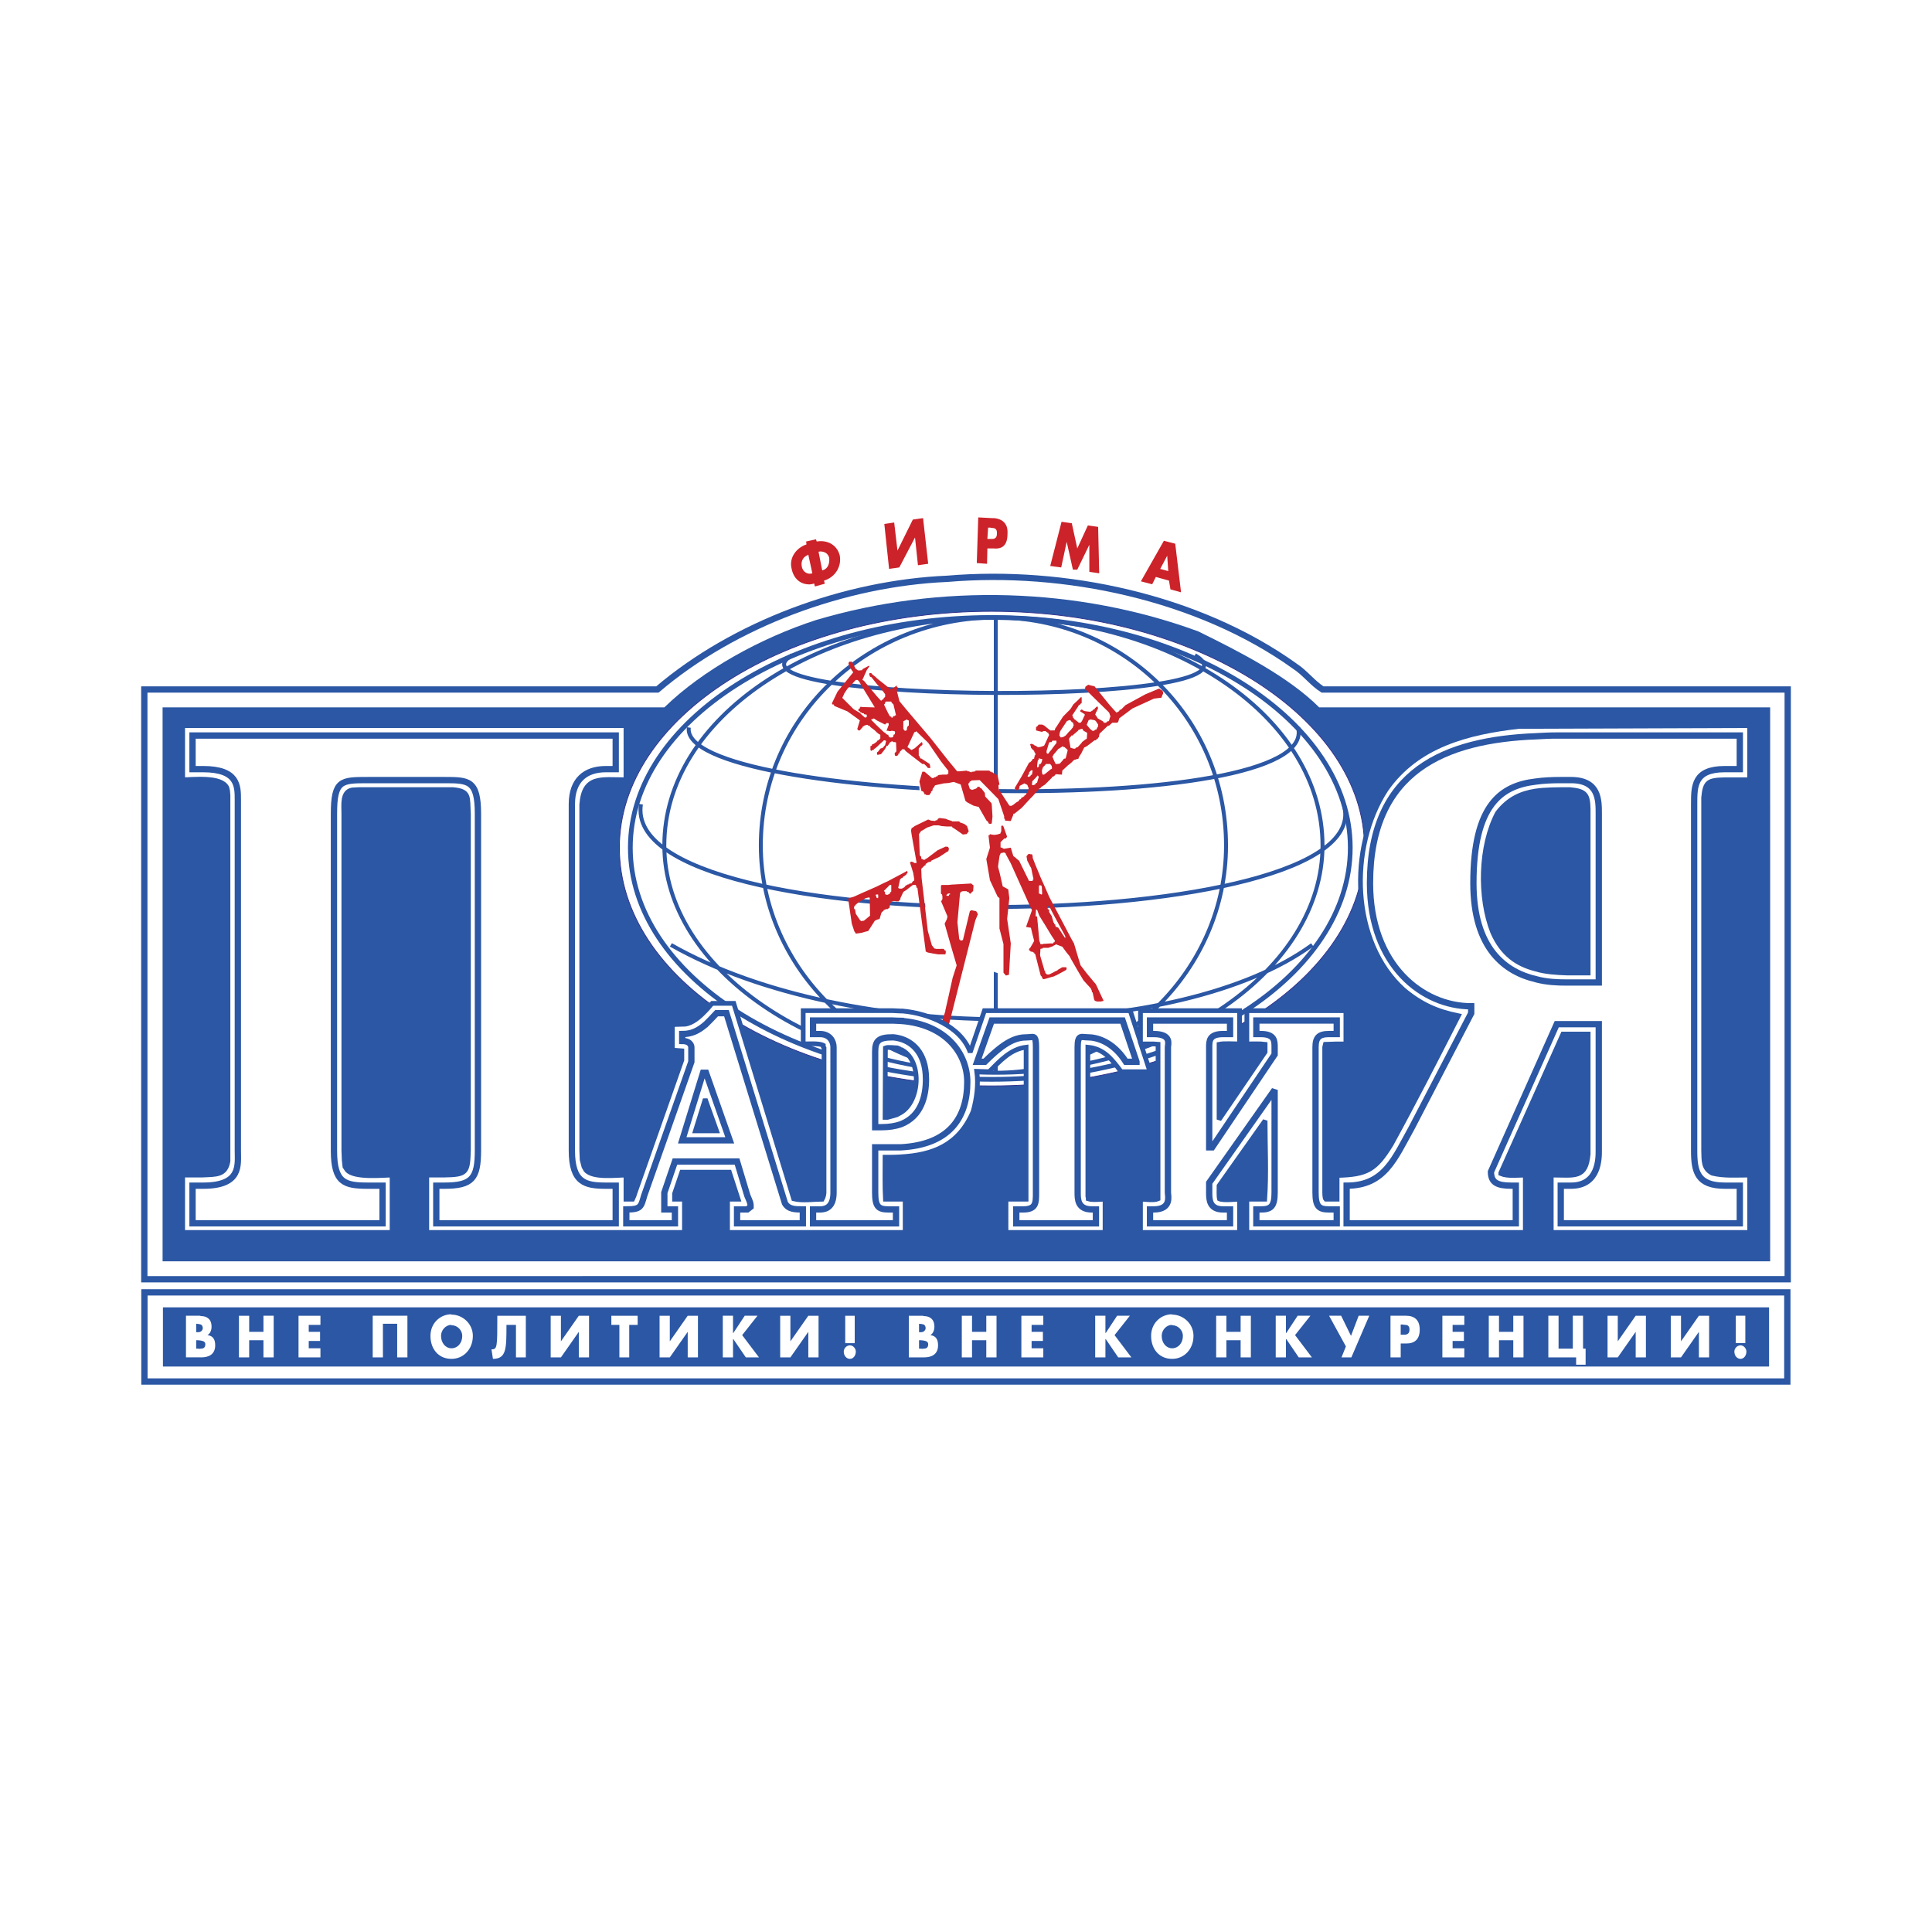 <svg xmlns="http://www.w3.org/2000/svg" width="2500" height="2500" viewBox="0 0 192.756 192.756"><path fill-rule="evenodd" clip-rule="evenodd" fill="#fff" d="M0 0h192.756v192.756H0V0z"/><path fill-rule="evenodd" clip-rule="evenodd" fill="#fff" stroke="#2b57a4" stroke-width=".628" stroke-miterlimit="2.613" d="M178.322 128.939v8.895H14.409v-8.895h163.913z"/><path fill-rule="evenodd" clip-rule="evenodd" fill="#2b57a4" d="M16.256 130.434H176.5v5.906H16.256v-5.906z"/><path d="M129.174 66.457c-9.625-6.89-23.006-9.698-34.636-8.712-10.282.438-21.294 4.52-28.95 11.046h-51.19v58.837H178.36V68.79h-46.412c-1.024-.656-1.716-1.64-2.774-2.333z" fill-rule="evenodd" clip-rule="evenodd" fill="#fff" stroke="#2b57a4" stroke-width=".628" stroke-miterlimit="2.613"/><path d="M176.609 80.237v-9.661h-44.992c-3.062-3.062-7.912-5.542-12.068-7.583-12.031-4.411-25.741-4.812-38.137-1.131-5.505 1.788-11.267 4.958-15.132 8.714H16.221v55.266H176.61V80.237h-.001z" fill-rule="evenodd" clip-rule="evenodd" fill="#2b57a4"/><path d="M98.949 60.99c20.271 0 37.189 10.606 37.189 23.583 0 13.124-16.918 23.771-37.189 23.771-20.637 0-37.154-10.646-37.154-23.771 0-12.977 16.517-23.583 37.154-23.583z" fill-rule="evenodd" clip-rule="evenodd" fill="#fff" stroke="#33348e" stroke-width=".079" stroke-miterlimit="2.613"/><path d="M98.949 61.607c19.578 0 35.768 10.317 35.768 22.966 0 12.685-16.189 23.114-35.768 23.114-19.91 0-36.06-10.43-36.06-23.114 0-12.649 16.151-22.966 36.06-22.966z" fill="none" stroke="#2b57a4" stroke-width=".471" stroke-miterlimit="2.613"/><path d="M66.936 94.27c17.938 10.208 50.935 9.587 63.988 0M63.946 80.237c-2.151 14.033 74.196 13.305 70.114 0m-65.338-7.655c-1.019 7.655 63.225 9.258 60.782 0M79.04 65.364c-8.203 4.847 48.859 5.212 40.181 0M99.35 107.029V61.607m0 0c12.652 0 22.971 9.989 22.971 22.747 0 12.286-10.318 22.675-22.971 22.675-12.796 0-23.443-10.389-23.443-22.675-.001-12.758 10.646-22.747 23.443-22.747zm0 0c17.828 0 32.598 9.989 32.598 22.747 0 12.286-14.77 22.675-32.598 22.675-17.938 0-33.07-10.389-33.07-22.675-.001-12.758 15.132-22.747 33.07-22.747z" fill="none" stroke="#2b57a4" stroke-width=".393" stroke-miterlimit="2.613"/><path fill-rule="evenodd" clip-rule="evenodd" fill="#fff" d="M91.692 77.83h7.913l.985 19.613-8.058-2.698-.84-16.915zM20.048 135.426h.037c.728 0 1.385-.291 1.385-1.201 0-.547-.184-.945-.766-1.02.292-.184.402-.514.402-.84 0-.766-.474-1.059-1.058-1.059-.037 0-.074-.035-.074-.035h-1.42v4.154h1.494v.001zm153.134-1.42h.949v-2.734h-.949v2.734zm.474.219c-.365 0-.619.328-.619.621 0 .4.254.727.619.727.326 0 .584-.326.584-.727 0-.293-.258-.621-.584-.621zm-3.136 1.201v-4.154h-1.021l-1.785 2.553v-2.553h-1.021v4.154h1.021l1.785-2.549v2.549h1.021zm-6.307 0v-4.154h-1.021l-1.787 2.553v-2.553h-1.02v4.154h1.02l1.787-2.549v2.549h1.021zm-6.963 0v.732h.947v-1.605h-.256v-3.281h-1.021v3.281h-1.422v-3.281h-1.021v4.154h2.773zm-6.271-2.549h-1.424v-1.605h-1.02v4.154h1.02v-1.711h1.424v1.711h1.02v-4.154h-1.02v1.605zm-6.053-.693h1.168v-.912h-2.189v4.154h2.189v-.91h-1.168v-.729h1.129v-.91h-1.129v-.693zm-4.74-.913h-1.457v4.154h1.02v-1.383h.545c.875 0 1.352-.438 1.352-1.387 0-.984-.547-1.385-1.387-1.385h-.073v.001zm0 1.897H139.748v-1.02h.145c.074 0 .184.035.293.035.256 0 .438.109.438.473-.001.403-.22.475-.438.512zm-5.397.111l-.984-2.008h-1.203l1.678 3.062-.438 1.092h.984l1.785-4.154h-1.057l-.765 2.008zm-5.322-2.008l-1.131 1.715h-.037v-1.715h-1.021v4.154h1.021v-1.82h.037l1.24 1.82h1.312l-1.68-2.221 1.531-1.934h-1.272v.001zm-5.69 1.606h-1.42v-1.605h-1.021v4.154h1.021v-1.711h1.42v1.711h1.021v-4.154h-1.021v1.605zm-6.816-1.717c-.037 0-.037-.033-.037-.033-1.094 0-2.078.875-2.078 2.152 0 1.346.838 2.293 2.078 2.293h.037c1.166 0 2.113-.947 2.113-2.293 0-1.244-1.056-2.119-2.113-2.119zm0 3.356h-.037c-.547 0-1.021-.51-1.021-1.236 0-.588.475-1.096 1.021-1.096 0 0 0 .035.037.035.582 0 1.057.51 1.057 1.061 0 .726-.475 1.236-1.057 1.236zm-5.506-3.245l-1.131 1.715h-.037v-1.715h-1.021v4.154h1.021v-1.82h.037l1.24 1.82h1.314l-1.68-2.221 1.531-1.934h-1.274v.001zm-8.533.913h1.168v-.912h-2.188v4.154h2.188v-.91h-1.168v-.729h1.129v-.91h-1.129v-.693zm-4.52.693h-1.423v-1.605h-1.021v4.154h1.021v-1.711h1.423v1.711h1.021v-4.154h-1.021v1.605zm-6.235-1.57c-.036 0-.072-.035-.072-.035h-1.423v4.154h1.532c.729 0 1.386-.291 1.386-1.201 0-.547-.181-.945-.766-1.02.291-.184.4-.514.4-.84 0-.765-.474-1.058-1.057-1.058zm0 3.246c-.147.037-.255 0-.329 0h-.146v-.838h.074c.11 0 .254 0 .401.035.217.037.439.109.439.365 0 .364-.222.438-.439.438zm0-1.715c-.109.076-.255.076-.329.076h-.146v-.84h.039c.146 0 .29.035.437.074.109.07.182.182.182.363-.001.18-.111.257-.183.327zm-7.839 1.168h.948v-2.734h-.948v2.734zm.474.219c-.365 0-.62.328-.62.621 0 .4.255.727.62.727.327 0 .583-.326.583-.727 0-.293-.257-.621-.583-.621zm-3.135 1.201v-4.154h-1.022l-1.787 2.553v-2.553h-1.019v4.154h1.019l1.787-2.549v2.549h1.022zm-7.366-4.155l-1.131 1.715h-.036v-1.715h-1.021v4.154h1.021v-1.82h.036l1.24 1.82h1.313l-1.678-2.221 1.53-1.934h-1.274v.001zm-4.667 4.155v-4.154h-1.021l-1.787 2.553v-2.553h-1.021v4.154h1.021l1.787-2.549v2.549h1.021zm-6.855 0v-3.242h.839v-.912h-2.625v.912h.802v3.242h.984zm-4.01 0v-4.154h-1.021l-1.785 2.553v-2.553h-1.022v4.154h1.022l1.785-2.549v2.549h1.021zm-8.24-3.242h.948v3.242h.984v-4.154h-2.844c0 3.137 0 3.354-.583 3.354l.146.947c1.349-.001 1.349-1.02 1.349-3.389zm-5.468-1.024c-.037 0-.037-.033-.037-.033-1.094 0-2.078.875-2.078 2.152 0 1.346.838 2.293 2.078 2.293h.037c1.167 0 2.115-.947 2.115-2.293-.001-1.244-1.058-2.119-2.115-2.119zm0 3.356h-.037c-.547 0-1.022-.51-1.022-1.236 0-.588.475-1.096 1.022-1.096 0 0 0 .035.037.035.583 0 1.058.51 1.058 1.061-.001.726-.475 1.236-1.058 1.236zm-5.435-3.245h-2.442v4.154h1.02v-3.352h1.422v3.352h1.022v-4.154h-1.022zm-8.823.913h1.167v-.912h-2.187v4.154h2.187v-.91h-1.167v-.729h1.131v-.91h-1.131v-.693zm-4.519.693h-1.423v-1.605H23.84v4.154h1.021v-1.711h1.423v1.711h1.021v-4.154h-1.021v1.605zm-6.236-.729c.11.07.183.182.183.363 0 .18-.111.256-.183.326-.109.076-.254.076-.327.076h-.148v-.84h.038c.146.001.293.036.437.075zm0 1.602c.218.037.437.109.437.365 0 .363-.219.438-.437.438-.145.037-.254 0-.327 0h-.148v-.838h.073c.111 0 .258 0 .402.035z"/><path d="M82.212 57.925c1.021-.292 1.787-1.312 1.567-2.515-.282-1.083-1.269-1.557-2.296-1.384l-.071-.219-.985.219.037.292c-.912.291-1.751 1.24-1.495 2.369.182.983.802 1.531 1.566 1.604.219.035.439 0 .693-.073l.075.292.987-.273-.078-.312zm35.04-3.681l-1.131-.291L113.826 58l1.129.292.363-.73 1.312.364.146.876 1.057.292-.581-4.85zm-18.086-2.55h-.182l-1.384-.073-.146 4.556 1.023.073.033-1.531h.657c.875.074 1.35-.364 1.35-1.458.073-1.056-.548-1.495-1.351-1.567zm-19.179 4.774c-.071-.438.112-.874.548-1.057.038-.035.038-.035.109-.072l.402 1.859c-.511.168-.996-.197-1.059-.73zm2.044.437l-.365-1.858a.937.937 0 0 1 .546.037c.255.074.438.293.512.547.055.411-.024 1.12-.693 1.274zm33.725-.146l.695-1.312.107 1.531-.802-.219zm-7.219-4.337l-1.057 2.296-.547-2.514-1.021-.147-1.131 4.41 1.096.146.547-2.551.619 2.771h.438l1.203-2.479v2.697l.984.147-.107-4.631-1.024-.145zm-9.553 1.349h-.474l.074-1.13h.182c.074 0 .148.036.219.036.291 0 .51.11.475.584-.001.401-.22.51-.476.51zm-7.911-1.932l-1.532 3.098-.328-2.807-.984.147.475 4.482 1.02-.146 1.567-2.988.293 2.77 1.021-.146-.511-4.556-1.021.146zM108.975 99.01h.037l.145.693.074.145.219.074h.437l.035-.037H110.033l.072-.037-.766-1.641-.365-.438-.547-.656-.617-.801-.258-.838-.4-1.348-.291-.513-.477-.909-.982-1.86-.219-.402-.512-.984-.398-.912-.475-1.057-.146-.365-.365-.875-.256-.657v-.218h-.035V85.302l-.037-.074h-.182v-.036l-.219.036-.037.074-.037.035v.037l-.072.036.072.439.293.583.107.182.111.548.109.51v.073l-.074.036v.11h-.363l-.037-.073-.947-1.933-.475-.401-.109-.074-.219-.729-.037-.109-.656.109-.146-.037-.035-.072h-.109l-.072-.036v-.51l.291-.292.072-.074h.146l.146-.181-.365-1.022-.074-.072-.035-.037-.109.073v.512l-.072.145v.034l-.037.074h-.146l-.035.037h.107l-.51.073-.289-.035-.113-.038-.07.038v.072H98.621l.074.656.072.583-.363 1.131.363 2.115.766 1.64.182.145v3.027l.402 1.568v2.843l.145.182.074.074.035.037.111-.037.182-.039.182-3.131-.363-2.442.219-2.081-.109-.874-.549-.294-.291-1.273-.182-.693.145-1.021v-.073l.037-.037.037-.109.037-.036v-.072l.363-.074.109.074h.037v.072l.51.948 1.934 4.302.182.365-.182.511-.365 1.021-.037.146.477.073.145.62.18.692-.18.329-.219.364-.109.108v.146l.109.038.035.073.184.035h.035l.074.074h.07v.073l.1.072.012.036.4 1.57.111.436.035.111.109.109v.037l.035.072.039.035.033.109.223-.035.619-.182.291-.076.035-.035.184-.072.875-.475.107-.072.039-.146-.039-.074v-.033h-.398l-.184.107-.107.072h-.074l-.037.074-.182.109-.184.074-.035.035-.291.145-.221.109h-.255v-.074l-.109-.037v-.033l-.033-.074V96.934l-.072-.111-.039-.146-.363-1.239-.037-.144.037-.548v-.074l.145-.035h.074l.033-.073h.55l.291-.111.104-.026.188-.119h.074l.072-.107.072.035.584.218.395.546.328.401.148.292.691 1.202.545.912.33.365.4.438.109.254v.109l.039.037zm-3.791-7.619l.219.401.875 1.603v.219l-.693-1.056-.145-.073H105.331v-.073l-.037-.038v-.107l-.035-.037-.074-.037V92.084l-.072-.038-.184-.656-.035-.035-.221-.367v-.217l-.035-.036h-.035l-.074-.036v-.256l.074-.037.035-.035.035.035.511.985zm-.291 1.93l.291.438.074.111-.074.146h-.072l-.037.11h-.292l-.508.035h-.148l-.074.037h-.252v-.037l-.111-.329-.219-2.406h-.144v-.071l.033-.573-.033-.012v-.036l.037.036h.107l.219.585.111.182.475.765.617 1.019zm-1.131-4.991h-.074l-.035.106v.695l.035.037h.074l.109.073h.072l.035-.073-.035-.657-.029-.112-.043-.068h-.109v-.001zm1.422-13.926l-.291.401-.221.255v.035l-.035.037-.035.036-.068.058-.043-.058h-.035l-.039-.073v-.18l.256-.839.109-.036H104.928l.037-.109.035-.037h.402l.002.238-.22.272zm-10.209 3.645l.181-.037.693.255.474 1.64.184.146.619.328.439.109h.07l.768 1.349.074.073.07.038.109.218.145.035h.074l.039-.035.035-.038.072-.655-.072-1.203-.035-.146-.621-.656-.037-.363-.256-.33-.074-.108-.107-.037-.035-.037-.039-.072-.145-.037-.035.037h-.075v.072l-.037.037-.145.073-.33.11-.219-.11-.144-.438.036-.146.073-.036v-.073l.109-.072h.074v-.074l.836-.037 1.861 1.896.582 1.713v.219l.072.073v.037l.037.11.475.036h.072l.256-.62v-.108h.109l.729-.583.84-.912.219-.219.291-.328.254-.292.111-.073v-.072l.146-.073.035-.037.037-.072.072-.037.219-.147.111-.071.619-.621.035-.035.075-.112.184-.073.074-.108.035-.037h.037l.072-.073v.036l.475.037h.072l.037-.402.398-.364.146-.145.33-.255.291-.292.107-.037H107.369l.035-.074h.146l.037-.036h.037v-.108l.252-.402.293-.583.27-.138.533-.407.182-.146.074-.037h.109l.109-.148.111-.035v-.072l.072-.038.035-.145v-.11l.037-.038V73.2l.764-.728.074-.074h.109l.328-.292H111.45l.109-.072.109-.365 1.312-.983 2.15-.984.584-.074h.146l.109-.255V69.3l.072-.037v-.293h-.072l-.037-.108-.072-.038h-.074v-.034l-.072-.073h-.109l-1.312.545-2.006 1.093-.438.438-.146.037-.035.109-.109.074h-.037l-.072.072h-.074l-.658-.729-1.529-1.894-.219-.039-.4-.107-.146.107-.072.039-.072.072v.073l-.039.071.184.22.547.548 1.678 1.64.07.182v.039l.076.146-.109.29v.074l-.037.037v.073l-.072.036H110.467v.073h-.07l-.037.072H110.142l-.109-.146-.512-.292-.182-.29-.074-.072.109-.292.074-.074v-.109l.072-.037v-.036l.039-.145-.039-.037v-.073h-.107l-.184.182-.074.108h-.109l-.035.109h-.074l-.035.037-.037.037-.107.037-.33-.037-.219-.037-.111-.037-.145-.109h-.074l-.107.109v.074l.4.254.072.075-.291.618-.074.109-.068.072h-.183l-.074-.072-.328-.256-.072-.037-.035-.108-.074-.037v-.144l-.072-.073.582-.875.074-.147.145-.072.039-.074.107-.071v-.512l-.039-.108-.326.327-.473.438-.219.364-.109.146-.367.366-.326.328-.656 1.021-.109.145-.074.22H104.785l-.492-.395-.088-.08-.223-.109h-.363l-.074.109-.072.074-.107.071v.33l.438.11.18.037.072-.074.234-.009.131.083.039.035.035.038h.037l.074.034v.109l.07.074-.398.875-.111.218-.223.073-.16.046-.238.026-.217-.145h-.037l-.072-.037-.039-.036h-.035l-.035-.074h-.109v-.038h-.144l-.074.038v.036l.074.219v.072l.145.183.109.073.035.075h.035v.071l.039.037v.072l.072.037.012.181-.084.075v.146l-.039.035v.109l-.07.036h-.074l-.035.074-.037.072-.182.183-.109.036-.73 1.348-.693 1.167V78.705l.111.072.037.038.072.035.109-.073h.07l.074-.291v-.073l.475-.253.291.144.037.074.037.109v.037l.072.072-.072.328-.074.073v.073l-.109.109v.074l-.143.109h-.039v.072l-.072.036-.072.074h-.111l-.035.074-.072.108-.111.037-.035.036-.039.109-.252.146-.33.255-.219.11-.072-.037h-.072l-.949-1.458-.109-.073-.035-.437v-.074l.035-.035.072-.036-.182-.839-.072-.108-.072-.037h-.111l-.035-.073v-.037l-.146-.035-.035-.075h-.109l-.035-.072h-.113l-.035-.038-.072-.073H97.319v.073l-.256.038h-.109l-.036.072-.256-.11h-.145l-.036-.073-.766.073h-.219l-.51-.619-.365-.438-1.751-2.224-2.442-2.88-.692-.837-.255-1.022v-.145l.11-.112v-.071l-.11-.073v-.146l-.365.257-.147.072-.035.106-.365-.29-1.059-.839-.145-.146-.365-.291-.073-.108h-.144l-.038.036-.037.036.075.255.072.072h.072l.292.365.29.364.401.438.401.545v.257l-.107.108-.074.11-.036.035v.038h-.084l-.036.036h-.036v.11l-.439-.474-1.312-1.568-.146-.074.437-.982.182-.255.074-.109v-.037l-.037-.038-.62.329-.089.125-.348.022-.146-.074-.036-.073h-.072l-.401-.729h-.257l-.072.146.072.328.4.583-1.567 1.932-.546 1.131V70.246l.036.036H83.161l.037.037.035.109 1.314.547 1.167.838.073.072-.255.84.036.071.072.075h.147l.183-.22.036-.038.037-.034.035-.038v-.071h.074l.037-.037v-.037h.109l.074-.072h.183l.071.072h.072l.037.037h.038l.072.108.436.33.218.219.184.144.146.074V73.673l-.183.183-.108.037-.038.072-.072.073-.255.18-.146.038-.037.11-.036.037-.109.038v.398l.072.075h.037l.036-.075h.147l.072-.11.108-.071.182-.146.184-.181.512-.474h.107l.038.037.072.036-.11.437-.107.075-.074.143-.292.11-.217.292-.112.074v.146l.038.11.363-.075.401-.511.073-.146.037-.036.037-.145h.109l.038-.037.218-.328h.11v-.073h.145l.037.073h.184l.108.036.037.839-.037.108-.108.072-.038.146.038.075v.072l.108.036h.074l.11-.073.036-.036v-.075l.037-.035v-.038h.073l.036-.036v-.109l.182-.183.072-.073.037-.037.073.037H90.24l.036.073.145.146.657.511.947.729h.184l.292.291.073.111h.255l-.073-.402-.838-.547h-.074l-.108-.182v-.073l-.073-.036v-.693l.073-.11h.036l.072-.143.074-.038.108-.072v-.22l-.072-.072-.693.619-.144.071-.038.037h-.036l-.074.073-.181-.11-.075-.071-.182-.11.694-1.494.145-.035.036-.074 1.205 1.166 1.275 1.859.657.839.072.072.001.33H94.507v.073h-.439l-.4.037-.073.036h-.037v.073l-.145.037-.075.072H93.229l-.036.075h-.145l-.035.035-.769-.654H92.02l-.29.983.182.874.036.073.147.037.072.109.037.037.035.146h.11l.072.071h.293l.18-.254v-.11l.113-.037.072-.291.073-.037.146-.256h.036l.802-.179.475-.038.364-.073zm12.578-5.141l-.473.402-.037.073h-.146l-.035.074-.037.035-.072.073-.039.038v.072h-.07l.146.838v.072l.072.038.256.072h.143l.037-.036.074-.074.146-.036.035-.037.365-.401.035-.072.33-.256.145-.074.037-.509v-.108h-.037l-.256-.146-.109-.073-.035-.075v-.071h-.216l-.039.071h-.145l-.075.11zm-3.574 2.807v.074l-.021.149-.086.215-.072.073H103.689l-.035.146V76.481l-.111.072h-.072v-.182l.072-.511.111-.072-.037-.074v-.036h.184v.036h.178v.001zm-.032 1.167l.104-.329.223-.218.072-.11h.435l.111.146.035.036.037.255-.072.072h-.037l-.582.475h-.072v.073h-.183v-.073h-.039l-.032-.327zm1.237-1.676l-.037.035-.147.257.184.437.109.218.037.073h.072l.328-.035.328-.365.072-.111.109-.036h.074l.07-.255.146-.584-.072-.073-.035-.037-.039-.035v-.036h-.07l-.074-.11h-.109l-.037-.037-.035-.07-.475.288-.182.221-.217.255zm-1.897 3.062h-.072v.036l-.184.035h-.035l-.037-.071.029-.294.008-.033.291-.293.254-.291.037.073.074.073-.037.036v.109l-.037.038-.037.145-.072.256-.107.036-.075.145zm-.291-1.204l-.037.219-.107.037-.074.146h-.109l-.037.036h-.072l-.037-.036.037-.146.072-.037.037-.109v-.11l.217-.219h.111v.036h.035l-.036.183zM86.005 89.095l-.803.364-.583.183.365 2.516.255.764.073.108h.038v.11h.108l.256-.036.288-.045.186-.065.438-.11.656-1.021.218-.108.257-.071.182-.622.146-.146.073-.037v-.072l.108-.037.146-.072h.184l.072-.11h.072l.074-.401v-.074l.036-.035.074-.036v-.075l.218-.072h.147l.108.038H89.654l.109-.146.073-.074v-.11l.292-.619.292-.184.657-.508h.292l.072.217v.073h.075v-.109l.727 5.542.11.839v.073l.219.109.583.108.438.072h.729l.037-.181v-.182l-.109-.038-.038-.072-.073-.074H93.37l-.072-.035h-.073l-.255-.33-.401-1.422-.621-5.285-.036-.911.327-.328.11-.036v-.111l.072-.072h.074l.073-.111.182-.035.144-.035v-.074l.841-.401.766-.51.108-.036.072-.257-.072-.145v-.036l-.255-.037-.802.365-1.058.801-.146.074h-.037v.072h-.217l-.075-.072h-.072l-.036-.11v-.109l-.036-.036-.038-.038v-.036h-.072l-.074-2.151.146-.218.074-.11.108-.036.475-.292.657-.218h.511l.291.073.475.036h.547v.038l.072.071.4.258.621.437.292-.038h.073l.144-.181.074-.109-.181-.548-.11-.037-.037-.074-.219-.108-.328-.111-.072-.107h-.729v-.038l-.365-.109-.255-.11-.547-.072h-.109l-.109.072-.037.037-.037.109h-.146l-.072.073-.403-.036-.289-.11-1.351.656-.182.145-.11.038-.072.254.072.475.474 2.661v.11h-.254v-.073h-.072l-.038-.035h-.036l-.109-.035-.037.035-.108.035.328 1.058.109.657-.037.146h-.072l-.074.109-.074.072v.038l-.035.036h-.182l-.038.074-.182.037-.073.074h-.073l-.144.181-.111.073-.145.071H89.724l-.109-.071.183-.838.145-.146h.072l.11-.145.111-.036.036-.075.108-.036.036-.035.036-.11.073-.038.038-.072-.038-.037v-.145l-.109.071-1.859.986-.4.182-.658.326-1.494.658zm0 2.806H85.895v-.038l-.072-.035-.438-.655-.073-.438-.073-.036-.038-.11.038-.183.073-.035v-.035l.038-.039v-.035l.108-.036v-.038l.074-.074h.036l.072-.071.365-.219.182-.11.184-.11.363-.073.038.073.034 1.752-.619.507h-.146l-.036.038zm0-21.36l-.146-.037-.036.073h-.036v.109h-.073l-.037.072-.037.036v.109l.074.037.073.037.072.108h.11l.036.074h.183v.072l.074.036h.035l.182.039v.181l-.036.073-.146.035-.292-.256-.218-.218-.621-.365-1.13-1.13.22-.473.292-.437.838-.877h.182l.146.147.292.511 1.275 2.078h-.109l-1.167-.034zm4.484 2.257v-.183l.037-.072.038-.071v-.037l.108-.037v-.511l-.108-.036-.075-.074-.072.037-.292.146v.767l.111.146.036.035H90.381l.036-.035.072-.075zm-2.99 16.806l-.035-.036-.037-.109-.072-.183.109-.035H87.611v.109l.035.073-.035.036v.145h-.112zm0-17.206l-.582-.583.037-.037.036-.037h.147l.035-.073.109.073.218.146.803.402.146-.146h.182l.036.072V72.326l-.109.29-.109.292h.183l.036.038h.256v-.038h.07l.257.038.038.074.035.035-.035.038v.107l-.038.072-.109.038V73.42l-.037.071v.037l-.037.036h-.145v.038l-.11-.038h-.036l-.11-.073v-.071l-.036-.037v-.073h-.074l-.146-.074-.072-.109-.146-.072-.693-.657zm1.058 16.878h-.109l-.037-.035h-.072l-.038-.073v-.183l-.107-.072v-.037l.107-.108.256-.257.255-.254v.038H88.922v.654l-.074.037-.036.146-.074.037-.108.073h-.036l-.037.034zm0-18.227l-.363-.765.071-.036.074-.219.072-.037h.511l.035.11.184.182.255 1.094h-.108l-.038.073h-.109l-.037.036-.037.073v.035H88.957l-.035-.035v-.073H88.812l-.074-.109-.181-.329zM94.61 99.52l-.292 1.277v.072l-.292.949-.438 2.076-.328 1.201v.439h.036l.036.035.037.037h.146l.074-.072.109-.039.109-.07.146-.365.657-2.586.365-1.424 2.333-9.222.256-.619v-.036l-.074-.074v-.072l-.037-.038h-.035v-.072l-.51-.109-.148.109-.691 2.88h-.073l-.037.037H95.85l-.037-.037h-.036v-.072h-.072l-.182-1.712.254-2.845.073-.183.219-.072h.364l.073.072h.109l.108.146.109.037.146-.183.111-.072.035-.438v-.145l-.146-.11-.071-.074-1.933.11-.365.038h-.62l-.109.036v.838l.109.073.037.218v.255l-.037.038-.037.107-.072.036.621 1.461v.071h.036l-.074.292-.218.438.729 2.552.473 1.603-.4 1.24-.072.328-.365 1.64zm0-10.134h-.072l-.11-.037v-.074l.074-.035.036-.073h.072l.072-.037.11.037v.073h-.072l-.039.035v.074h-.036l-.035.037zm11.781-16.076l-.113.11h-.037l-.072.071-.219.073h-.146l-.035-.073-.072-.108.035-.291.072-.184.582-.875.074-.109h.072v-.037h.074l.037-.036H106.752l.072.036.037.073.219.182v.11l.037.037v.109l-.037.037-.037.108v.038l-.072.072-.109.145-.256.256-.215.256zm2.037-.984v-.037l.184-.438.217-.074.146.037.219.037.072.036.074.073.221.329v.146l-.039.108-.072.072v.038l-.035.074-.039.071h-.109l-.072.075-.037.035H108.977l-.037-.035-.18-.146-.332-.401z" fill-rule="evenodd" clip-rule="evenodd" fill="#cc2229"/><path d="M153.201 109.291l2.734-6.125h2.516v11.957c-.219 2.514-1.35 2.115-3.682 2.115v5.723h19.797v-5.723c-1.275 0-2.553.107-3.719-.182-.947-.475-.838-1.314-.875-2.299V79.581c.146-1.604.475-1.751 2.152-1.787h2.441v-5.396l-21.365.074h-1.641c-5.104.583-10.172 1.859-13.271 6.305-3.754 5.761-3.535 15.202 1.752 19.979 1.748 1.457 3.314 2.148 5.467 2.588-2.152 4.227-4.41 8.641-6.707 12.83-1.568 2.553-2.406 3.027-5.396 3.1v2.369h-1.131c-.109-.109-.109-.582-.109-.654v-14.51l.072-.293c.656-.035 1.35-.035 2.043-.035v-3.318h-9.881v3.318c.51 0 1.311-.037 1.822.035v.765l-4.594 6.746v-7.511c.51-.107 1.568-.035 2.043-.035v-3.318h-9.883v3.135l-1.021-3.135H98.217l-1.419 4.154c-.912-2.623-4.266-3.898-6.746-4.117h-.181l-.804-.037h-8.932v3.318c.509 0 1.495-.072 1.932.107l.074.039v.145l.072.109v14.438c0 .145-.072.473-.181.654-.765 0-2.005.184-2.845-.035l-5.979-19.504h-2.151c-.219.219-.401.475-.619.693-.622.656-1.314 1.275-2.08 1.385l-1.275.037v2.551l.946.072v.912l-4.667 13.234-.107.326-.147.328h-.656v-2.404c-.911 0-3.317.328-4.009-.512l-.184-.326-.182-.695-.036-.947V80.272c.218-2.917 1.933-2.479 4.411-2.479v-5.396H18.225v5.396c.984 0 3.866-.365 4.411.801l.074.328.036.438v36.49c-.255 1.422-1.166 1.314-2.552 1.387h-1.969v5.723h20.892v-5.723c-.802 0-3.756.328-4.485-.512l-.219-.326-.072-.658-.038-.984V81.184c0-.912-.181-2.188.84-2.369l.655-.038h9.372c1.748.146 1.458.767 1.567 2.442v33.539c-.072 2.225-.146 2.443-2.406 2.48H42.58v5.723h25.706v-3.318H67.3v-.547l.729-2.15h4.741l.875 2.697h-1.058v3.318h17.721v-3.318H88.339c-.074-1.311-.038-2.879-.038-4.189.511 0 1.059 0 1.569-.037 3.172-.182 5.796-1.133 7.219-4.521.363-1.312.545-2.697.363-4.012l1.24.039c1.094-1.096 2.15-2.264 3.682-2.443v15.164h-2.006v3.318h9.883v-3.318c-.402 0-1.24.109-1.678-.035v-.074l-.037-.182V104.48c1.568.146 2.369 1.166 3.318 2.443h2.879l-.908-2.771h1.238l.475.035v15.422c-.402.184-1.314.035-1.752.035v3.318h9.883v-3.318c-.365 0-1.605.148-2.006-.035-.074-.293-.037-.984-.037-1.312l4.594-6.488c0 2.588.146 5.285-.037 7.836h-1.785v3.318h27.783v-5.723c-.695 0-1.752.145-2.443-.146v-.074l3.463-7.729zm-82.764.584l1.057 2.953h-2.115l.984-3.172.074.219zm19.434-5.18c2.149.984 1.968 5.143 0 6.309-.038.037-.073.037-.073.037l-.329.18-.512.148-.4.109h-.256c0-2.297.038-4.596.038-6.928.255-.109.983 0 1.202 0 .11.038.219.108.33.145zm63.33-25.772c1.021-.146 2.188-.146 3.43-.146 1.602.146 1.785.546 1.82 1.933v16.37h-2.041c-1.166-.039-2.262-.111-3.209-.404-1.859-.475-3.316-1.494-4.266-3.646-1.387-3.462-1.277-8.638.475-11.92 1.092-1.421 2.369-1.968 3.791-2.187z" fill-rule="evenodd" clip-rule="evenodd" fill="#fff" stroke="#2b57a4" stroke-width=".471" stroke-miterlimit="2.613"/><path d="M153.238 73.457c-9.076.363-16.553 3.425-16.553 14.653 0 8.203 5.248 12.287 10.098 12.287v.691l-5.904 11.373c-1.75 3.137-2.736 5.834-6.527 5.834v3.754h16.881v-3.754h-.438c-1.385 0-2.043-.291-2.043-1.385l4.486-10.062 2.078-4.666h4.193v12.613c0 .803 0 3.5-2.773 3.5h-1.02v3.754h17.865v-3.754h-1.494c-2.734 0-3.062-1.385-3.062-3.5V80.237c0-1.824 0-3.501 3.062-3.501h1.494v-3.353h-18.266c-.727 0-1.42.037-2.077.074zm-82.801 28.725c-.803.693-1.459.984-2.372.984v.691c.913 0 .913.621.913.621v1.457l-4.703 13.344c-.328 1.129-.328 1.385-1.788 1.385v1.385h4.851v-1.385H66.28v-.256-1.42l1.058-3.1h6.199l1.021 3.391c.328.766.328.766.328 1.129l-.328.256h-1.021v1.385H80.1v-1.385c-.766 0-1.423 0-1.787-.619l-5.834-18.957h-.984c-.403.437-.766.803-1.058 1.094zm0 11.591h-2.372l2.08-6.744h.292l2.37 6.744h-2.37zm19.434-11.919c-.292 0-.548-.035-.804-.035h-7.949v1.348h.693c.95 0 1.35.691 1.35 1.312v14.51c0 1.42-.73 1.676-1.35 1.676h-.693v1.385h8.277v-1.385h-.729c-1.021 0-1.35-.256-1.35-1.676v-4.52H89.87c4.85-.258 6.636-2.955 6.636-6.525 0-2.848-2.151-5.762-6.635-6.09zm0 10.316c-.548.184-1.166.291-1.933.291h-.621v-7.545c0-1.059.328-1.422 1.75-1.422.109 0 .437.035.804.145.984.293 2.514 1.24 2.514 4.049-.001 1.603-.437 3.681-2.514 4.482zm43.496 9.879v-1.385h-.766c-.984 0-1.35-.256-1.35-1.676v-14.51c0-.984.365-1.312 1.35-1.312h.766v-1.348h-8.021v1.348h.438c1.385 0 1.385.691 1.385 1.312v.729l-6.232 9.262h-.295v-9.99c0-.621 0-1.312 1.387-1.312h.693v-1.348h-7.986v1.348h.365c1.824 0 1.422 1.02 1.422 1.312v14.51c0 .291.402 1.676-1.422 1.676h-.365v1.385h7.986v-1.385h-.693c-1.387 0-1.387-1.021-1.387-1.676v-.984l6.527-9.262v10.246c0 1.42-.4 1.676-1.385 1.676h-.438v1.385h8.021v-.001zm-19.98-16.113l-1.385-4.117H98.949l-1.459 4.117h.766c2.078-2.078 3.137-2.441 4.229-2.441.621 0 .877-.328.877.984v14.51c0 1.057 0 1.676-1.312 1.676h-.656v1.385h7.947v-1.385h-.402c-1.42 0-1.42-1.021-1.42-1.676v-14.51c0-1.312.361-.984 1.057-.984.766 0 2.443.363 3.756 2.441h1.055zm-51.956 16.113v-3.754h-.985c-2.042 0-3.391-.291-3.391-3.5V80.237c0-2.407 1.349-3.501 3.391-3.501h.985v-3.353H19.209v3.353h1.057c3.464 0 3.464 1.677 3.464 3.062v34.997c0 1.459.365 3.5-3.464 3.5h-1.057v3.754h18.959v-3.754H36.71c-2.333 0-3.391-.291-3.391-3.5V81.184c0-3.354.729-3.354 3.391-3.354h7.62c2.406 0 3.354 0 3.354 3.354v33.611c0 2.771-.583 3.5-3.354 3.5h-.802v3.754h17.903zm91.807-24.352c-3.064-.729-6.236-3.026-6.236-9.587 0-7.837 2.771-9.732 6.236-10.134.766-.11 1.604-.146 2.479-.146h1.02c2.773 0 2.773 1.969 2.773 3.354v16.841h-3.174c-.91 0-2.004-.035-3.098-.328z" fill-rule="evenodd" clip-rule="evenodd" fill="#fff" stroke="#2b57a4" stroke-width=".628" stroke-miterlimit="2.613"/></svg>
